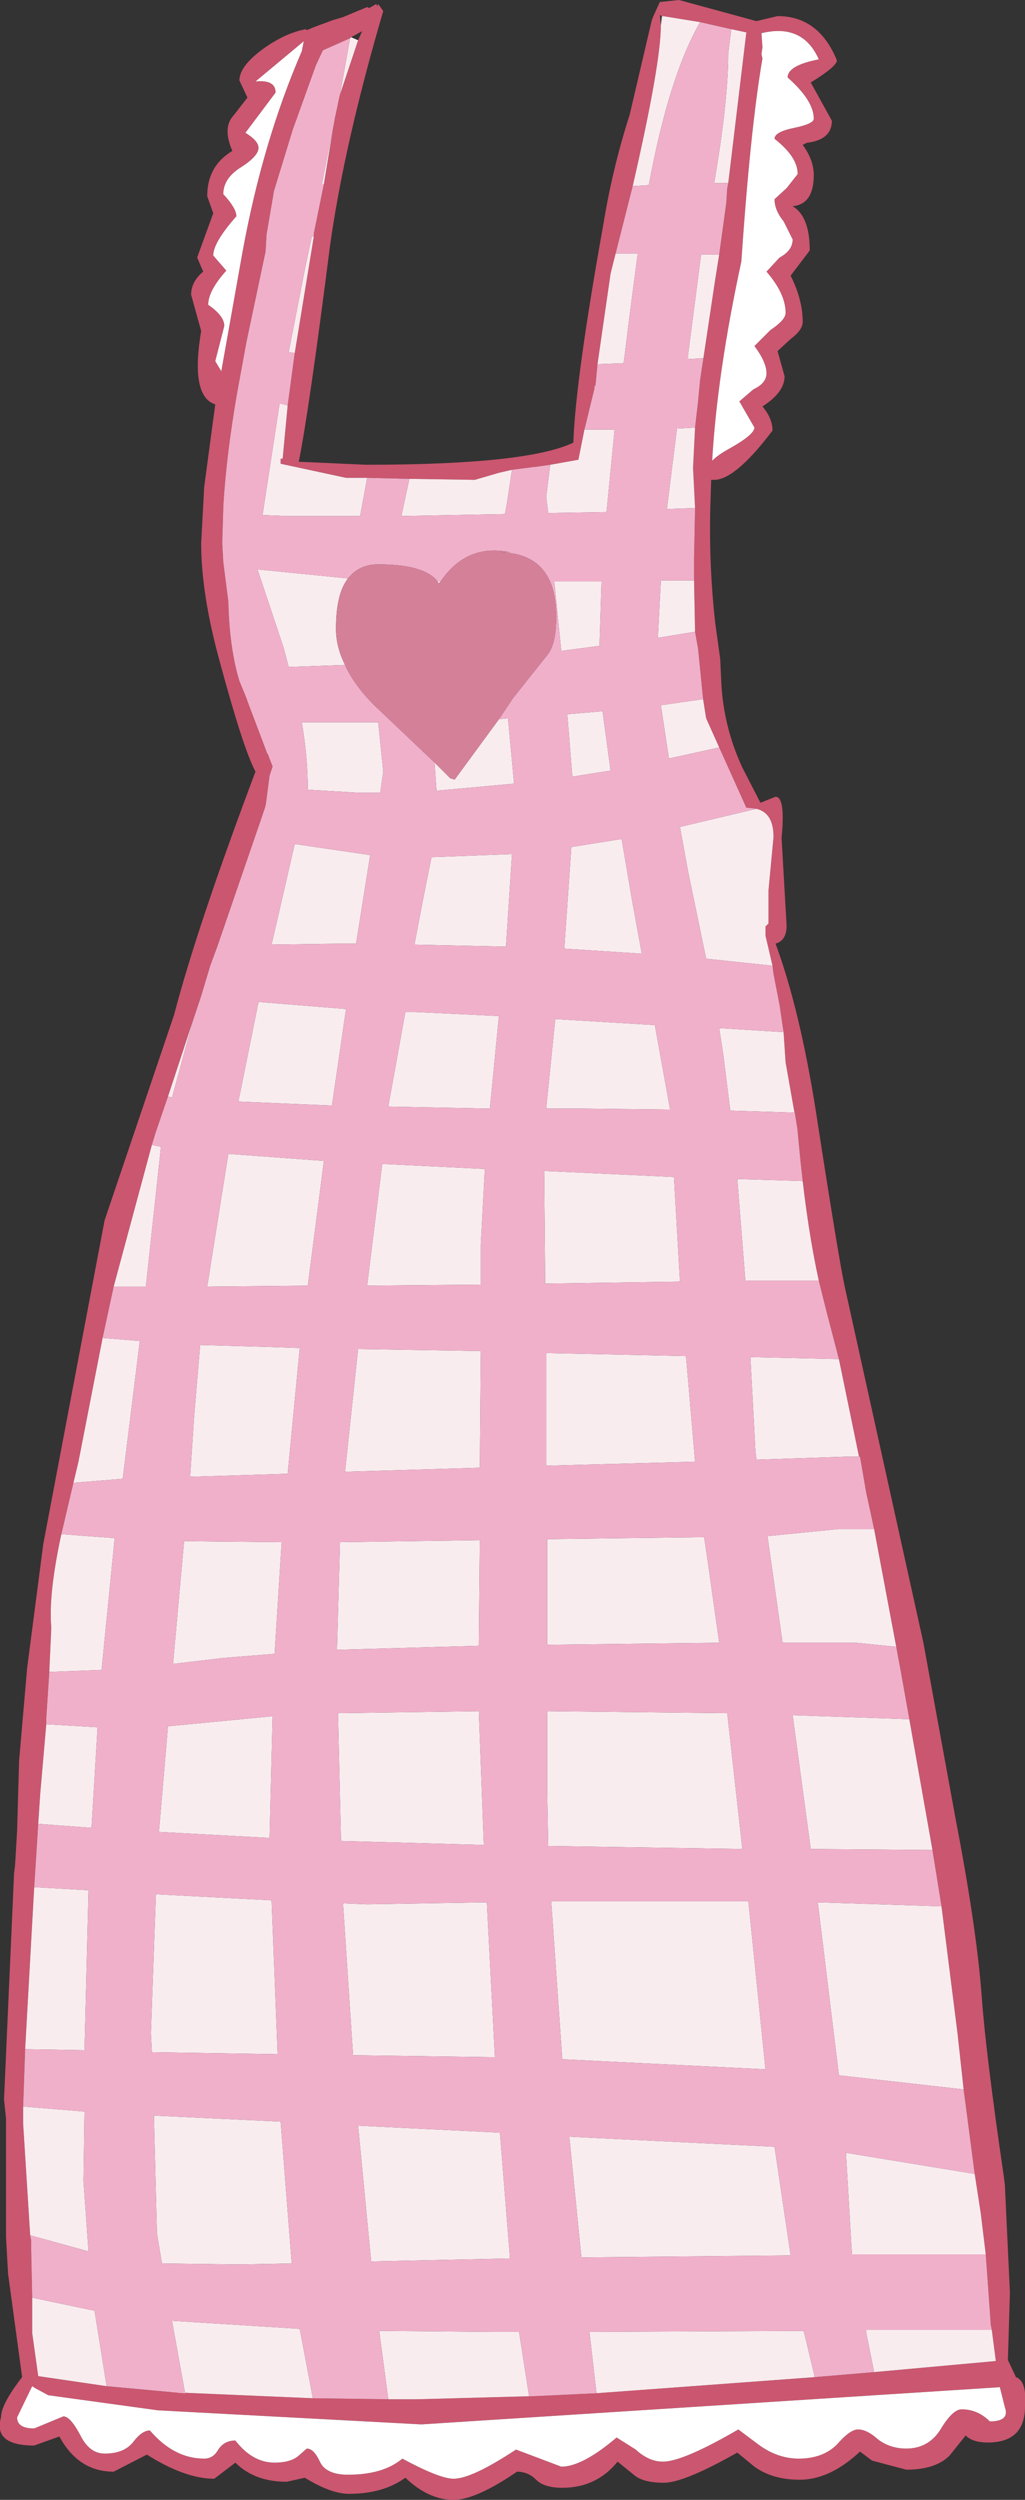 <?xml version="1.0" encoding="UTF-8" standalone="no"?>
<svg xmlns:xlink="http://www.w3.org/1999/xlink" height="124.25px" width="50.95px" xmlns="http://www.w3.org/2000/svg">
  <rect width="100%" height="100%" fill="#333333" stroke="none"/>
  <g transform="matrix(1.0, 0.0, 0.0, 1.0, 21.55, 80.15)">
    <path d="M11.4 -79.35 L11.3 -78.9 11.35 -79.35 11.4 -79.35" fill="#e8ebec" fill-rule="evenodd" stroke="none"/>
    <path d="M-7.05 -52.95 L-7.0 -52.9 -7.1 -52.9 -7.05 -52.95" fill="#fbfbfb" fill-rule="evenodd" stroke="none"/>
    <path d="M14.8 -78.7 L13.25 -79.05 11.4 -79.35 11.35 -79.35 11.25 -79.4 11.3 -78.9 Q11.3 -77.0 9.9 -70.9 L9.05 -67.55 8.8 -66.55 8.15 -62.05 8.05 -61.0 8.0 -60.95 8.0 -60.85 7.6 -59.2 7.5 -58.8 7.2 -57.3 5.8 -57.05 5.1 -56.95 5.05 -56.95 3.9 -56.8 3.25 -56.65 2.05 -56.3 -1.2 -56.35 -3.3 -56.4 -4.35 -56.4 -7.6 -57.1 -7.6 -57.35 -7.5 -57.35 -7.25 -60.0 -6.9 -62.6 -5.95 -68.4 -5.95 -68.55 -5.45 -71.0 -5.0 -73.75 -4.95 -74.0 -4.9 -74.3 -4.8 -74.75 -4.7 -75.25 -4.65 -75.45 -3.75 -78.15 -3.55 -78.6 -4.1 -78.3 -4.15 -78.25 -5.5 -77.65 -5.85 -76.9 -7.0 -73.7 -7.95 -70.6 -7.95 -70.55 -8.3 -68.5 -8.35 -67.65 -9.3 -63.15 -9.75 -60.7 Q-10.3 -57.55 -10.45 -55.0 L-10.45 -54.95 -10.5 -53.3 -10.5 -53.1 -10.45 -52.2 -10.2 -50.25 Q-10.15 -47.95 -9.65 -46.3 L-9.3 -45.45 -9.25 -45.3 -9.1 -44.9 -8.55 -43.45 -8.25 -42.65 -8.25 -42.7 -8.0 -42.05 -8.15 -41.6 -8.3 -40.45 -8.35 -40.1 -8.55 -39.5 -10.75 -33.1 -11.1 -32.15 -11.55 -30.65 -11.95 -29.45 -13.2 -25.65 -13.8 -23.9 -14.0 -23.25 -15.9 -16.2 -16.45 -13.65 -17.65 -7.5 -17.9 -6.45 -18.5 -3.9 Q-19.15 -0.9 -19.0 0.75 L-19.1 2.95 -19.25 5.25 -19.25 5.55 -19.55 9.0 -19.65 10.5 -19.85 13.65 -20.3 21.7 -20.4 24.55 -20.4 25.4 -20.05 30.95 -20.0 31.2 -20.0 31.55 -20.0 31.65 -19.95 34.05 -19.95 35.8 -19.65 37.95 -16.25 38.45 -13.0 38.75 -6.0 39.05 -2.25 39.1 -0.8 39.1 4.75 38.95 4.95 38.95 8.1 38.8 18.95 38.0 21.9 37.75 27.95 37.2 27.75 35.65 27.7 35.4 27.45 31.9 27.2 29.85 26.9 27.9 26.35 23.7 26.05 20.95 25.25 14.6 24.8 11.8 23.65 5.3 23.25 3.05 23.0 1.7 21.9 -4.15 21.5 -6.0 21.2 -7.75 21.15 -7.75 20.15 -12.6 19.55 -14.9 19.15 -16.5 Q18.6 -19.0 18.25 -22.35 L18.1 -23.9 18.1 -23.95 17.5 -27.35 17.4 -28.85 17.2 -30.2 16.9 -31.75 16.85 -32.15 16.5 -33.65 16.5 -34.1 16.65 -34.25 16.65 -35.9 16.9 -38.55 Q16.9 -39.75 16.05 -39.95 L15.65 -40.0 15.55 -40.0 14.2 -43.0 13.55 -44.45 13.4 -45.4 13.15 -47.9 13.0 -48.75 12.95 -51.3 12.95 -52.4 13.0 -54.9 12.9 -56.9 13.0 -58.9 13.15 -60.2 13.25 -61.25 14.0 -66.25 14.2 -67.5 14.55 -70.05 14.6 -70.8 14.65 -71.05 15.55 -78.55 15.5 -78.55 14.8 -78.7 M10.95 -79.4 L11.25 -80.05 12.2 -80.15 16.05 -79.1 17.1 -79.35 Q19.15 -79.35 20.05 -77.15 20.05 -76.85 18.75 -76.05 L19.8 -74.15 Q19.8 -73.2 18.55 -73.05 L18.35 -72.95 Q18.9 -72.2 18.9 -71.45 18.9 -70.0 17.85 -69.9 18.7 -69.4 18.7 -67.7 L17.75 -66.45 Q18.35 -65.25 18.35 -64.15 18.35 -63.75 17.75 -63.3 L17.1 -62.7 17.45 -61.45 Q17.45 -60.65 16.35 -59.95 16.85 -59.35 16.85 -58.75 15.0 -56.3 13.95 -56.3 L13.8 -56.3 13.75 -54.65 Q13.7 -51.9 14.0 -49.2 L14.25 -47.4 14.3 -46.3 Q14.4 -44.05 15.35 -42.0 L16.25 -40.25 17.0 -40.55 Q17.5 -40.55 17.3 -38.5 L17.55 -34.15 Q17.55 -33.4 17.0 -33.25 18.2 -30.0 19.0 -24.95 20.15 -17.5 20.45 -16.15 L24.35 1.5 25.95 10.25 Q27.0 15.7 27.25 19.1 27.45 21.9 28.35 28.05 L28.4 28.45 28.65 33.8 28.55 37.15 28.95 38.0 Q29.5 38.2 29.4 39.45 29.4 41.25 27.55 41.25 26.8 41.25 26.45 40.9 L25.65 41.9 Q24.95 42.6 23.5 42.6 L21.8 42.15 21.2 41.7 Q19.7 43.1 18.2 43.1 16.85 43.1 15.95 42.45 L15.1 41.75 Q12.45 43.25 11.45 43.25 10.4 43.25 9.95 42.85 L9.15 42.2 Q8.1 43.5 6.4 43.5 5.5 43.5 5.1 43.1 4.7 42.7 4.15 42.7 2.1 44.1 1.0 44.1 -0.25 44.1 -1.4 43.0 -2.5 43.8 -4.2 43.8 -5.1 43.8 -6.4 43.0 L-7.3 43.2 Q-8.9 43.2 -9.85 42.25 L-10.9 43.05 Q-12.35 43.05 -14.25 41.85 L-15.9 42.7 Q-17.65 42.7 -18.6 40.95 L-19.85 41.4 Q-21.9 41.4 -21.5 40.0 -21.5 39.35 -20.45 38.0 L-21.15 32.85 -21.25 31.05 -21.25 25.15 -21.35 24.2 -20.85 12.95 -20.8 12.55 -20.7 10.85 -20.6 7.35 -20.2 2.75 -19.4 -3.4 -16.35 -19.5 -12.9 -29.7 Q-11.75 -34.1 -8.85 -41.8 -9.45 -42.9 -10.65 -47.35 -11.55 -50.65 -11.55 -53.15 L-11.4 -55.95 -10.85 -60.05 Q-12.1 -60.45 -11.55 -63.7 L-12.05 -65.5 Q-12.05 -66.15 -11.45 -66.65 L-11.75 -67.35 -10.95 -69.55 -11.25 -70.4 Q-11.25 -71.9 -10.0 -72.65 -10.5 -73.8 -9.95 -74.4 L-9.25 -75.3 -9.65 -76.15 Q-9.65 -76.85 -8.5 -77.7 -7.4 -78.5 -6.35 -78.7 L-6.3 -78.65 -5.95 -78.8 -5.0 -79.15 -4.5 -79.3 -3.3 -79.8 -3.2 -79.75 -2.85 -79.95 -2.8 -79.85 -2.75 -79.95 -2.5 -79.6 Q-4.45 -72.95 -5.15 -67.9 -6.2 -59.65 -6.7 -57.2 L-3.35 -57.05 Q4.65 -57.05 6.95 -58.15 7.05 -61.25 8.45 -69.05 8.9 -71.8 9.75 -74.45 L10.85 -79.15 10.95 -79.4 M16.3 -78.5 L16.35 -77.8 16.3 -77.45 16.35 -77.25 Q15.75 -73.75 15.3 -67.15 14.1 -61.6 13.85 -57.25 14.15 -57.55 14.7 -57.85 15.95 -58.55 15.95 -58.9 L15.2 -60.2 15.9 -60.8 Q16.55 -61.1 16.55 -61.6 16.55 -62.15 15.95 -62.95 L16.75 -63.75 Q17.5 -64.25 17.5 -64.6 17.5 -65.55 16.55 -66.65 L17.2 -67.35 Q17.85 -67.7 17.85 -68.25 L17.4 -69.15 Q16.95 -69.7 16.95 -70.25 L17.55 -70.8 18.1 -71.5 Q18.1 -72.35 16.95 -73.25 16.95 -73.6 17.95 -73.8 18.9 -74.0 18.9 -74.25 18.9 -75.15 17.6 -76.3 17.6 -76.9 19.15 -77.2 18.35 -79.0 16.3 -78.5 M10.05 41.6 Q10.7 42.2 11.4 42.2 12.4 42.2 15.15 40.6 L16.15 41.35 Q17.1 42.05 18.15 42.05 19.35 42.05 20.05 41.35 20.7 40.6 21.1 40.6 21.55 40.6 22.1 41.1 22.7 41.55 23.5 41.55 24.6 41.55 25.2 40.6 25.8 39.6 26.25 39.6 27.05 39.6 27.65 40.2 28.65 40.2 28.4 39.5 L28.15 38.5 -0.6 40.35 -13.7 39.65 -19.15 38.9 -19.8 38.55 -19.95 38.45 -20.7 40.0 Q-20.7 40.55 -19.85 40.55 L-18.4 39.95 Q-18.05 39.95 -17.55 40.9 -17.1 41.8 -16.35 41.8 -15.4 41.8 -14.95 41.25 -14.5 40.65 -14.1 40.65 -12.9 42.05 -11.4 42.05 -10.95 42.05 -10.7 41.6 -10.4 41.15 -9.85 41.15 -9.0 42.25 -7.9 42.25 -7.1 42.25 -6.7 41.9 L-6.3 41.55 Q-5.95 41.55 -5.65 42.2 -5.35 42.85 -4.25 42.85 -2.5 42.85 -1.55 42.05 0.3 43.05 1.0 43.05 1.9 43.05 4.1 41.6 L6.35 42.45 Q7.4 42.45 9.1 41.0 L10.05 41.6 M-6.55 -77.6 L-6.45 -78.1 -8.85 -76.1 Q-7.85 -76.2 -7.85 -75.55 L-9.35 -73.55 Q-8.7 -73.15 -8.7 -72.8 -8.7 -72.4 -9.55 -71.85 -10.45 -71.3 -10.45 -70.5 -9.8 -69.8 -9.8 -69.4 -10.95 -68.1 -10.95 -67.45 L-10.3 -66.7 Q-11.2 -65.7 -11.2 -65.0 -10.4 -64.45 -10.4 -63.95 L-10.85 -62.2 -10.55 -61.7 -9.5 -67.6 Q-8.5 -73.1 -6.55 -77.6" fill="#cb566f" fill-rule="evenodd" stroke="none"/>
    <path d="M13.25 -79.05 Q11.7 -76.35 10.7 -70.95 L9.9 -70.9 Q11.3 -77.0 11.3 -78.9 L11.4 -79.35 13.25 -79.05 M9.05 -67.55 L10.15 -67.55 9.75 -64.5 9.45 -62.1 8.15 -62.05 8.8 -66.55 9.05 -67.55 M7.5 -58.8 L8.25 -58.8 9.0 -58.8 8.6 -54.7 5.7 -54.65 5.6 -55.45 5.8 -57.05 7.2 -57.3 7.5 -58.8 M3.9 -56.8 L3.65 -55.15 3.55 -54.6 -1.6 -54.5 -1.2 -56.35 2.05 -56.3 3.25 -56.65 3.9 -56.8 M-3.3 -56.4 L-3.65 -54.5 -7.25 -54.5 -8.5 -54.55 -7.65 -60.1 -7.25 -60.0 -7.5 -57.35 -7.6 -57.35 -7.6 -57.1 -4.35 -56.4 -3.3 -56.4 M-6.9 -62.6 L-7.2 -62.65 -6.4 -66.75 -6.05 -68.4 -5.95 -68.4 -6.9 -62.6 M-5.45 -71.0 L-5.55 -71.0 -5.0 -73.75 -5.45 -71.0 M-4.65 -75.45 L-4.15 -78.25 -4.1 -78.3 -3.75 -78.15 -4.65 -75.45 M-11.95 -29.45 L-13.0 -25.6 -13.2 -25.65 -11.95 -29.45 M-14.0 -23.25 L-13.55 -23.15 -14.3 -16.2 -15.9 -16.2 -14.0 -23.25 M-16.45 -13.65 L-14.6 -13.5 -15.45 -6.65 -17.9 -6.45 -17.65 -7.5 -16.45 -13.65 M-18.5 -3.9 L-15.85 -3.7 -16.5 2.85 -19.1 2.95 -19.0 0.75 Q-19.15 -0.9 -18.5 -3.9 M-19.25 5.55 L-16.7 5.7 -17.0 10.7 -19.65 10.5 -19.55 9.0 -19.25 5.55 M-19.85 13.65 L-19.8 13.65 -17.15 13.8 -17.35 21.75 -20.3 21.7 -19.85 13.65 M-20.4 24.55 L-17.35 24.8 -17.4 28.25 -17.15 31.75 -20.05 30.95 -20.4 25.4 -20.4 24.55 M-19.95 34.05 L-16.85 34.7 -16.25 38.45 -19.65 37.95 -19.95 35.8 -19.95 34.05 M-13.0 38.75 L-12.35 38.8 -13.0 35.2 -6.65 35.6 -6.0 39.05 -13.0 38.75 M-2.25 39.1 L-2.7 35.7 3.0 35.75 4.25 35.75 4.75 38.95 -0.8 39.1 -2.25 39.1 M8.1 38.8 L7.75 35.75 18.4 35.7 18.95 38.0 8.1 38.8 M21.9 37.75 L21.5 35.75 21.5 35.65 27.75 35.65 27.95 37.2 21.9 37.75 M27.45 31.9 L20.8 31.9 20.75 31.1 20.5 26.85 26.9 27.9 27.2 29.85 27.45 31.9 M26.35 23.7 L20.15 23.0 19.1 14.4 25.25 14.6 26.05 20.95 26.35 23.7 M24.8 11.8 L18.75 11.75 17.85 5.1 23.65 5.3 24.8 11.8 M23.0 1.7 L21.0 1.5 17.35 1.5 16.6 -3.8 20.1 -4.15 21.9 -4.15 23.0 1.7 M21.15 -7.75 L20.5 -7.75 16.05 -7.6 16.0 -8.05 15.75 -12.7 20.15 -12.6 21.15 -7.75 M19.15 -16.5 L15.5 -16.5 15.1 -21.55 18.35 -21.45 18.25 -22.35 Q18.6 -19.0 19.15 -16.5 M18.1 -23.95 L17.95 -24.85 14.75 -24.95 14.4 -27.75 14.2 -29.05 17.4 -28.85 17.5 -27.35 18.1 -23.95 M16.85 -32.15 L13.55 -32.5 12.65 -36.85 12.25 -39.05 16.05 -39.95 Q16.9 -39.75 16.9 -38.55 L16.65 -35.9 16.65 -34.25 16.5 -34.1 16.5 -33.65 16.85 -32.15 M14.2 -43.0 L11.7 -42.45 11.3 -45.1 13.4 -45.4 13.55 -44.45 14.2 -43.0 M13.0 -48.75 L11.15 -48.45 11.3 -51.3 12.95 -51.3 13.0 -48.75 M13.0 -54.9 L11.6 -54.85 12.1 -58.85 13.0 -58.9 12.9 -56.9 13.0 -54.9 M13.25 -61.25 L13.4 -62.35 12.65 -62.3 12.65 -62.5 13.3 -67.5 14.2 -67.5 14.0 -66.25 13.25 -61.25 M14.65 -71.05 L13.95 -71.05 Q14.65 -75.15 14.65 -77.5 L14.8 -78.7 15.5 -78.55 15.55 -78.55 14.65 -71.05 M3.25 -44.4 L3.7 -44.45 4.0 -41.25 4.0 -41.2 0.15 -40.85 0.05 -42.25 0.85 -41.45 0.9 -41.45 1.05 -41.4 3.25 -44.4 M-4.4 -47.1 L-7.2 -47.0 -7.45 -47.95 -8.75 -51.85 -4.25 -51.4 Q-4.85 -50.65 -4.85 -48.9 -4.85 -48.0 -4.4 -47.1 M0.2 -51.25 L0.35 -51.25 0.25 -51.15 0.2 -51.25 M6.0 -51.25 L8.35 -51.25 8.25 -48.05 6.35 -47.8 6.0 -51.25 M6.65 -44.65 L8.4 -44.8 8.8 -41.85 6.9 -41.55 6.65 -44.65 M3.25 -29.65 L2.8 -25.05 -2.25 -25.15 -1.4 -29.85 -0.9 -29.85 3.25 -29.65 M7.5 -25.05 L5.6 -25.05 6.05 -29.5 11.0 -29.2 11.75 -25.05 11.75 -25.0 7.5 -25.05 M6.85 -38.05 L9.35 -38.45 9.85 -35.5 10.35 -32.75 6.5 -33.0 6.85 -38.05 M0.0 -37.55 L3.9 -37.7 3.6 -33.1 -0.95 -33.2 -0.5 -35.55 -0.1 -37.55 0.0 -37.55 M11.95 -21.65 L12.25 -16.45 5.55 -16.35 5.5 -21.95 11.95 -21.65 M2.35 -13.0 L2.3 -7.2 -4.4 -7.0 -3.75 -13.1 2.35 -13.0 M13.0 -7.5 L5.6 -7.3 5.6 -12.9 12.55 -12.75 13.0 -7.5 M13.45 -3.75 L13.6 -2.75 14.2 1.5 5.65 1.6 5.65 -3.65 13.45 -3.75 M2.35 -18.3 L2.35 -16.3 -3.3 -16.25 -2.55 -22.3 2.55 -22.05 2.35 -18.3 M3.3 25.85 L3.8 32.1 -3.1 32.25 -3.75 25.5 3.3 25.85 M16.95 26.55 L17.75 31.95 7.35 32.05 6.75 26.05 16.95 26.55 M2.65 14.4 L3.05 22.1 -4.0 22.0 -4.5 14.45 -3.3 14.5 2.65 14.4 M6.4 22.2 L5.85 14.35 15.65 14.35 16.5 22.7 6.4 22.2 M2.25 4.9 L2.5 11.55 -4.6 11.35 -4.75 5.0 2.25 4.9 M14.6 5.0 L15.35 11.75 5.7 11.6 5.65 9.0 5.65 4.9 14.6 5.0 M2.3 -3.6 L2.25 1.65 -4.8 1.85 -4.65 -3.5 2.3 -3.6 M-6.9 -38.2 L-3.15 -37.65 -3.85 -33.25 -4.5 -33.25 -8.05 -33.2 -6.9 -38.2 M-3.1 -44.25 L-2.75 -44.25 -2.5 -41.8 -2.65 -40.75 -3.75 -40.75 -6.25 -40.9 Q-6.25 -42.5 -6.55 -44.25 L-3.1 -44.25 M-5.45 -22.45 L-6.25 -16.25 -11.25 -16.2 -10.2 -22.8 -5.45 -22.45 M-8.1 -13.2 L-6.65 -13.15 -7.25 -6.9 -12.1 -6.75 -11.9 -9.75 -11.6 -13.3 -8.1 -13.2 M-9.7 -25.4 L-8.7 -30.35 -4.35 -30.0 -5.05 -25.2 -9.7 -25.4 M-8.0 5.15 L-8.15 11.2 -13.65 10.9 -13.2 5.65 -8.0 5.15 M-12.4 -3.55 L-7.55 -3.5 -7.9 2.05 -10.4 2.25 -12.95 2.55 -12.4 -3.55 M-7.05 32.35 L-9.7 32.4 -13.5 32.35 -13.75 30.85 -13.9 25.0 -7.6 25.3 -7.05 32.35 M-14.0 21.85 L-14.05 20.9 -13.8 14.0 -8.05 14.3 -7.75 21.95 -14.0 21.85" fill="#f9ecef" fill-rule="evenodd" stroke="none"/>
    <path d="M16.3 -78.5 Q18.35 -79.0 19.15 -77.2 17.6 -76.9 17.6 -76.3 18.9 -75.15 18.9 -74.25 18.9 -74.0 17.95 -73.8 16.95 -73.6 16.95 -73.25 18.1 -72.35 18.1 -71.5 L17.55 -70.8 16.95 -70.25 Q16.95 -69.7 17.4 -69.15 L17.85 -68.25 Q17.85 -67.7 17.2 -67.35 L16.55 -66.65 Q17.5 -65.55 17.5 -64.6 17.5 -64.25 16.75 -63.75 L15.95 -62.95 Q16.55 -62.15 16.55 -61.6 16.55 -61.1 15.9 -60.8 L15.2 -60.2 15.95 -58.9 Q15.95 -58.55 14.7 -57.85 14.15 -57.55 13.85 -57.25 14.1 -61.6 15.3 -67.15 15.75 -73.75 16.35 -77.25 L16.3 -77.45 16.35 -77.8 16.3 -78.5 M10.05 41.6 L9.1 41.0 Q7.4 42.45 6.35 42.45 L4.1 41.6 Q1.9 43.05 1.0 43.05 0.3 43.05 -1.55 42.05 -2.5 42.85 -4.25 42.85 -5.35 42.85 -5.65 42.2 -5.95 41.55 -6.3 41.55 L-6.7 41.9 Q-7.1 42.25 -7.9 42.25 -9.0 42.25 -9.85 41.15 -10.4 41.15 -10.7 41.6 -10.95 42.05 -11.4 42.05 -12.9 42.05 -14.1 40.65 -14.5 40.65 -14.95 41.25 -15.4 41.8 -16.35 41.8 -17.1 41.8 -17.55 40.9 -18.05 39.95 -18.4 39.95 L-19.85 40.55 Q-20.7 40.55 -20.7 40.0 L-19.95 38.45 -19.8 38.55 -19.15 38.9 -13.7 39.65 -0.6 40.35 28.15 38.5 28.4 39.5 Q28.65 40.2 27.65 40.2 27.05 39.6 26.25 39.6 25.8 39.6 25.2 40.6 24.6 41.55 23.5 41.55 22.7 41.55 22.1 41.1 21.55 40.6 21.1 40.6 20.7 40.6 20.05 41.35 19.35 42.05 18.15 42.05 17.1 42.05 16.15 41.35 L15.15 40.6 Q12.4 42.2 11.4 42.2 10.7 42.2 10.05 41.6 M-6.55 -77.6 Q-8.5 -73.1 -9.5 -67.6 L-10.55 -61.7 -10.85 -62.2 -10.4 -63.95 Q-10.4 -64.45 -11.2 -65.0 -11.2 -65.7 -10.3 -66.7 L-10.95 -67.45 Q-10.95 -68.1 -9.8 -69.4 -9.8 -69.8 -10.45 -70.5 -10.45 -71.3 -9.55 -71.85 -8.7 -72.4 -8.7 -72.8 -8.7 -73.15 -9.35 -73.55 L-7.85 -75.55 Q-7.85 -76.2 -8.85 -76.1 L-6.45 -78.1 -6.55 -77.6" fill="#ffffff" fill-rule="evenodd" stroke="none"/>
    <path d="M13.25 -79.05 L14.8 -78.7 14.65 -77.5 Q14.65 -75.15 13.95 -71.05 L14.65 -71.05 14.6 -70.8 14.55 -70.05 14.2 -67.5 13.3 -67.5 12.65 -62.5 12.65 -62.3 13.4 -62.35 13.25 -61.25 13.15 -60.2 13.0 -58.9 12.1 -58.85 11.6 -54.85 13.0 -54.9 12.95 -52.4 12.95 -51.3 11.3 -51.3 11.15 -48.45 13.0 -48.75 13.15 -47.9 13.4 -45.4 11.3 -45.1 11.7 -42.45 14.2 -43.0 15.55 -40.0 15.65 -40.0 16.05 -39.95 12.25 -39.05 12.65 -36.85 13.55 -32.5 16.85 -32.15 16.9 -31.75 17.2 -30.2 17.4 -28.85 14.2 -29.05 14.4 -27.75 14.75 -24.95 17.95 -24.85 18.1 -23.95 18.1 -23.9 18.25 -22.35 18.35 -21.45 15.1 -21.55 15.5 -16.5 19.15 -16.5 19.55 -14.9 20.15 -12.6 15.75 -12.7 16.0 -8.05 16.05 -7.6 20.5 -7.75 21.15 -7.75 21.2 -7.75 21.5 -6.0 21.9 -4.15 20.1 -4.15 16.6 -3.8 17.35 1.5 21.0 1.5 23.0 1.7 23.25 3.05 23.65 5.3 17.85 5.1 18.75 11.75 24.8 11.8 25.25 14.6 19.1 14.4 20.15 23.0 26.35 23.7 26.9 27.9 20.5 26.85 20.75 31.1 20.8 31.9 27.45 31.9 27.7 35.4 27.75 35.65 21.5 35.65 21.5 35.75 21.9 37.75 18.95 38.0 18.4 35.7 7.75 35.75 8.1 38.8 4.95 38.95 4.75 38.95 4.25 35.75 3.0 35.75 -2.7 35.7 -2.25 39.1 -6.0 39.05 -6.65 35.6 -13.0 35.2 -12.35 38.8 -13.0 38.75 -16.25 38.45 -16.85 34.7 -19.95 34.05 -20.0 31.65 -20.0 31.55 -20.0 31.2 -20.05 30.95 -17.15 31.75 -17.4 28.25 -17.35 24.8 -20.4 24.55 -20.3 21.7 -17.35 21.75 -17.15 13.8 -19.8 13.65 -19.85 13.65 -19.65 10.5 -17.0 10.7 -16.7 5.7 -19.25 5.55 -19.25 5.25 -19.1 2.95 -16.5 2.85 -15.85 -3.7 -18.5 -3.9 -17.9 -6.45 -15.45 -6.65 -14.6 -13.5 -16.45 -13.65 -15.9 -16.2 -14.3 -16.2 -13.55 -23.15 -14.0 -23.25 -13.8 -23.9 -13.2 -25.65 -13.0 -25.6 -11.95 -29.45 -11.55 -30.65 -11.1 -32.15 -10.75 -33.1 -8.55 -39.5 -8.35 -40.1 -8.3 -40.45 -8.15 -41.6 -8.0 -42.05 -8.25 -42.7 -8.25 -42.65 -8.55 -43.45 -9.1 -44.9 -9.25 -45.3 -9.3 -45.45 -9.65 -46.3 Q-10.15 -47.95 -10.2 -50.25 L-10.45 -52.2 -10.5 -53.1 -10.5 -53.3 -10.45 -54.95 -10.45 -55.0 Q-10.3 -57.55 -9.75 -60.7 L-9.3 -63.15 -8.35 -67.65 -8.3 -68.5 -7.95 -70.55 -7.95 -70.6 -7.0 -73.7 -5.85 -76.9 -5.5 -77.65 -4.15 -78.25 -4.65 -75.45 -4.7 -75.25 -4.8 -74.75 -4.9 -74.3 -4.95 -74.0 -5.0 -73.75 -5.55 -71.0 -5.45 -71.0 -5.95 -68.55 -5.95 -68.4 -6.05 -68.4 -6.4 -66.75 -7.2 -62.65 -6.9 -62.6 -7.25 -60.0 -7.65 -60.1 -8.5 -54.55 -7.25 -54.5 -3.65 -54.5 -3.3 -56.4 -1.2 -56.35 -1.6 -54.5 3.55 -54.6 3.65 -55.15 3.9 -56.8 5.05 -56.95 5.1 -56.95 5.8 -57.05 5.6 -55.45 5.7 -54.65 8.6 -54.7 9.0 -58.8 8.25 -58.8 7.5 -58.8 7.6 -59.2 8.0 -60.85 8.0 -60.95 8.05 -61.0 8.15 -62.05 9.45 -62.1 9.75 -64.5 10.15 -67.55 9.05 -67.55 9.9 -70.9 10.7 -70.95 Q11.7 -76.35 13.25 -79.05 M3.25 -44.4 L3.95 -45.45 5.7 -47.65 Q6.1 -48.2 6.1 -49.5 6.1 -52.65 3.3 -52.7 L3.8 -52.7 Q1.65 -53.15 0.35 -51.25 L0.2 -51.25 Q-0.45 -52.1 -2.75 -52.1 -3.7 -52.1 -4.25 -51.4 L-8.75 -51.85 -7.45 -47.95 -7.2 -47.0 -4.4 -47.1 Q-3.95 -46.1 -2.95 -45.1 L0.05 -42.25 0.15 -40.85 4.0 -41.2 4.0 -41.25 3.7 -44.45 3.25 -44.4 M6.0 -51.25 L6.35 -47.8 8.25 -48.05 8.35 -51.25 6.0 -51.25 M6.65 -44.65 L6.9 -41.55 8.8 -41.85 8.4 -44.8 6.65 -44.65 M0.0 -37.55 L-0.1 -37.55 -0.5 -35.55 -0.95 -33.2 3.6 -33.1 3.9 -37.7 0.0 -37.55 M6.85 -38.05 L6.5 -33.0 10.35 -32.75 9.85 -35.5 9.35 -38.45 6.85 -38.05 M7.5 -25.05 L11.75 -25.0 11.75 -25.05 11.0 -29.2 6.05 -29.5 5.6 -25.05 7.5 -25.05 M3.25 -29.65 L-0.9 -29.85 -1.4 -29.85 -2.25 -25.15 2.8 -25.05 3.25 -29.65 M11.95 -21.65 L5.5 -21.95 5.55 -16.35 12.25 -16.45 11.95 -21.65 M2.35 -18.3 L2.55 -22.05 -2.55 -22.3 -3.3 -16.25 2.35 -16.3 2.35 -18.3 M13.45 -3.75 L5.65 -3.65 5.65 1.6 14.2 1.5 13.6 -2.75 13.45 -3.75 M13.0 -7.5 L12.55 -12.75 5.6 -12.9 5.6 -7.3 13.0 -7.5 M2.35 -13.0 L-3.75 -13.1 -4.4 -7.0 2.3 -7.2 2.35 -13.0 M14.6 5.0 L5.65 4.9 5.65 9.0 5.7 11.6 15.35 11.75 14.6 5.0 M2.25 4.9 L-4.75 5.0 -4.6 11.35 2.5 11.55 2.25 4.9 M6.4 22.2 L16.5 22.7 15.65 14.35 5.85 14.35 6.4 22.2 M2.65 14.4 L-3.3 14.5 -4.5 14.45 -4.0 22.0 3.05 22.1 2.65 14.4 M16.95 26.55 L6.75 26.05 7.35 32.05 17.75 31.95 16.95 26.55 M3.3 25.85 L-3.75 25.5 -3.1 32.25 3.8 32.1 3.3 25.85 M2.3 -3.6 L-4.65 -3.5 -4.8 1.85 2.25 1.65 2.3 -3.6 M-7.05 -52.95 L-7.1 -52.9 -7.0 -52.9 -7.05 -52.95 M-3.1 -44.25 L-6.55 -44.25 Q-6.25 -42.5 -6.25 -40.9 L-3.75 -40.75 -2.65 -40.75 -2.5 -41.8 -2.75 -44.25 -3.1 -44.25 M-6.9 -38.2 L-8.05 -33.2 -4.5 -33.25 -3.85 -33.25 -3.15 -37.65 -6.9 -38.2 M-9.7 -25.4 L-5.05 -25.2 -4.35 -30.0 -8.7 -30.35 -9.7 -25.4 M-8.1 -13.2 L-11.6 -13.3 -11.9 -9.75 -12.1 -6.75 -7.25 -6.9 -6.65 -13.15 -8.1 -13.2 M-5.45 -22.45 L-10.2 -22.8 -11.25 -16.2 -6.25 -16.25 -5.45 -22.45 M-12.4 -3.55 L-12.95 2.55 -10.4 2.25 -7.9 2.05 -7.55 -3.5 -12.4 -3.55 M-8.0 5.15 L-13.2 5.65 -13.65 10.9 -8.15 11.2 -8.0 5.15 M-14.0 21.85 L-7.75 21.95 -8.05 14.3 -13.8 14.0 -14.05 20.9 -14.0 21.85 M-7.05 32.35 L-7.6 25.3 -13.9 25.0 -13.75 30.85 -13.5 32.35 -9.7 32.4 -7.05 32.35" fill="#f0b0ca" fill-rule="evenodd" stroke="none"/>
    <path d="M0.35 -51.25 Q1.65 -53.15 3.8 -52.7 L3.3 -52.7 Q6.1 -52.65 6.1 -49.5 6.1 -48.2 5.7 -47.65 L3.95 -45.45 3.25 -44.4 1.05 -41.4 0.9 -41.45 0.85 -41.45 0.05 -42.25 -2.95 -45.1 Q-3.95 -46.1 -4.4 -47.1 -4.85 -48.0 -4.85 -48.9 -4.85 -50.65 -4.25 -51.4 -3.7 -52.1 -2.75 -52.1 -0.45 -52.1 0.2 -51.25 L0.25 -51.15 0.35 -51.25" fill="#d58099" fill-rule="evenodd" stroke="none"/>
  </g>
</svg>

